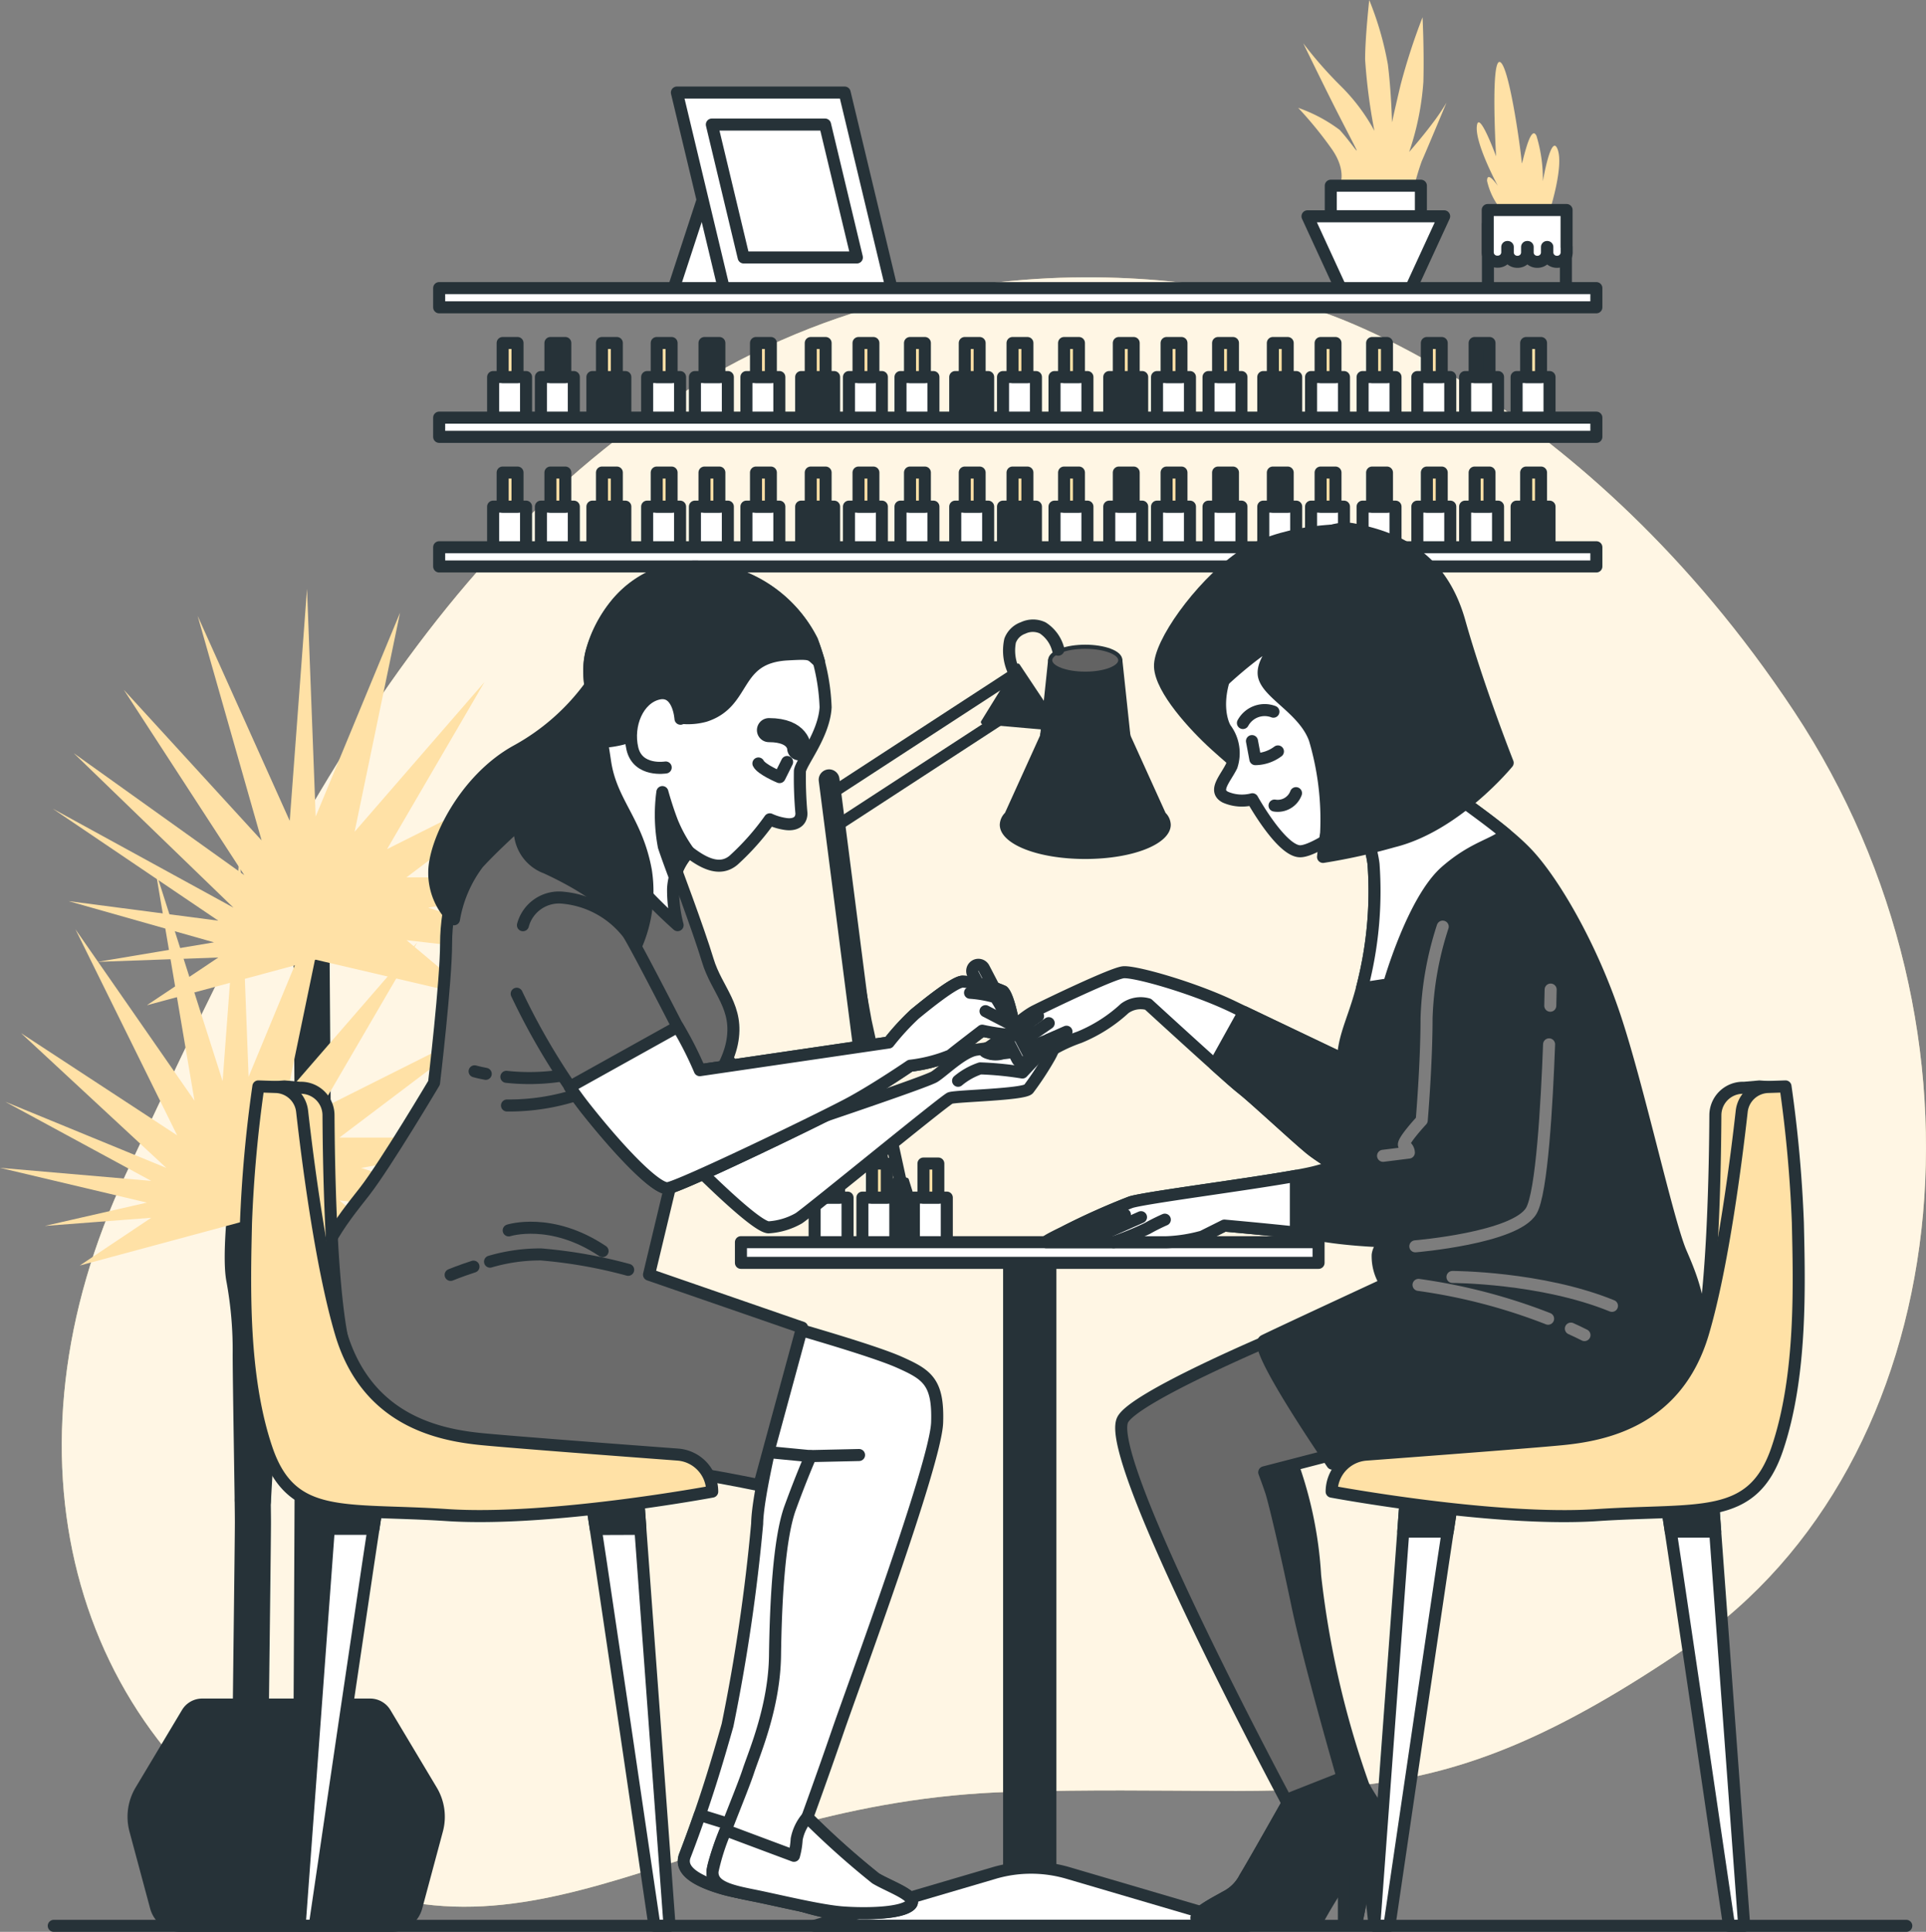 <svg xmlns="http://www.w3.org/2000/svg" width="160" height="160.5" viewBox="0 0 160 160.5">
  <rect x="0" y="0" width="160" height="160.5" fill="#808080" stroke="none"/>
  <g id="Manicurist-bro" transform="translate(-9.97 -11.27)">
    <g id="freepik--background-simple--inject-2" transform="translate(15.102 34.308)">
      <path id="Контур_4210" data-name="Контур 4210" d="M129.445,81.15s-25.535-9.1-50.6,5.39-37.7,43.253-48.579,66.3S25.648,199.313,44.791,210s32.147-5.067,58.992-5.84,34.063,3.092,56.339-12.12,26.3-51.1,8.73-77.642S129.445,81.15,129.445,81.15Z" transform="translate(-24.943 -78.329)" fill="#ffe1a6"/>
      <path id="Контур_4211" data-name="Контур 4211" d="M129.445,81.15s-25.535-9.1-50.6,5.39-37.7,43.253-48.579,66.3S25.648,199.313,44.791,210s32.147-5.067,58.992-5.84,34.063,3.092,56.339-12.12,26.3-51.1,8.73-77.642S129.445,81.15,129.445,81.15Z" transform="translate(-24.943 -78.329)" fill="#fff" opacity="0.7"/>
    </g>
    <g id="freepik--Plant--inject-2" transform="translate(9.97 60.191)">
      <path id="Контур_4212" data-name="Контур 4212" d="M85.43,235.49s.178,22.523.178,28.47-.178,41.569-.178,41.569" transform="translate(-59.566 -207.381)" fill="none" stroke="#263238" stroke-linecap="round" stroke-linejoin="round" stroke-width="3"/>
      <path id="Контур_4213" data-name="Контур 4213" d="M57.711,187.544l-5.573-4.683,15.64,1.8-13.844-4.5,14.2-2.522h-16l12.4-9.372L50.52,175.293l8.089-13.876L47.823,173.85l3.774-18.2-7.009,16.937-.72-18.919-1.436,19.28-7.65-17.033,5.313,18.655L28.649,162.059l10.005,15.394L24.491,167.326l13.265,12.831L22.74,171.933,36.5,181.24l-12.445-1.625,12.086,3.425-9.676,1.622L36.5,184.3l-5.933,3.965,14.022-3.782Z" transform="translate(-18.363 -153.67)" fill="#ffe1a6"/>
      <path id="Контур_4214" data-name="Контур 4214" d="M69.11,301.58s-.538,4.683-.178,6.486a32.947,32.947,0,0,1,.538,6.3c0,2.343.182,12.3.182,13.921s-.182,15.4-.182,16.662v4.322" transform="translate(-48.641 -250.766)" fill="none" stroke="#263238" stroke-linecap="round" stroke-linejoin="round" stroke-width="3"/>
      <path id="Контур_4215" data-name="Контур 4215" d="M71.27,324.062s.72-13.742,1.436-15.542,1.261-1.261,1.44-3.435.178-3.061.538-3.779a14.819,14.819,0,0,0,.72-1.982l.343-1.443" transform="translate(-50.259 -248.337)" fill="none" stroke="#263238" stroke-linecap="round" stroke-linejoin="round" stroke-width="3"/>
      <path id="Контур_4216" data-name="Контур 4216" d="M43.745,250.484,38.172,245.8l15.64,1.8-13.844-4.5,14.2-2.522h-16l12.4-9.372-14.022,7.029,8.089-13.876L33.857,236.79l3.774-18.2-7.009,16.937L29.9,216.61l-1.436,19.28-5.573-17.48,3.236,19.1-9.889-14.237,8.449,17.119L11.718,231.9,23.79,243.1,10.405,237.6l12.127,6.575L9.97,243.091l12.2,2.889-8.483,1.938,8.843-.677L16.6,251.205l14.022-3.782Z" transform="translate(-9.97 -194.987)" fill="#ffe1a6"/>
      <path id="Контур_4217" data-name="Контур 4217" d="M46.792,424.2l-3.849,6.431a4.251,4.251,0,0,0-.459,3.281L44.2,440.3a2.122,2.122,0,0,0,2.057,1.577H63.782a2.122,2.122,0,0,0,2.057-1.577l1.714-6.387a4.234,4.234,0,0,0-.459-3.281L63.248,424.2A1.463,1.463,0,0,0,62,423.49H48.05A1.453,1.453,0,0,0,46.792,424.2Z" transform="translate(-31.245 -330.794)" fill="#263238" stroke="#263238" stroke-linejoin="round" stroke-width="1"/>
    </g>
    <g id="freepik--Shelf--inject-2" transform="translate(46.453 11.27)">
      <rect id="Прямоугольник_1150" data-name="Прямоугольник 1150" width="2.735" height="3.803" transform="translate(8.452 42.091)" fill="#fff" stroke="#263238" stroke-linecap="round" stroke-linejoin="round" stroke-width="1"/>
      <rect id="Прямоугольник_1151" data-name="Прямоугольник 1151" width="1.234" height="2.831" transform="translate(9.244 39.261)" fill="#ffe1a6" stroke="#263238" stroke-linecap="round" stroke-linejoin="round" stroke-width="1"/>
      <rect id="Прямоугольник_1152" data-name="Прямоугольник 1152" width="2.735" height="3.803" transform="translate(4.483 42.091)" fill="#fff" stroke="#263238" stroke-linecap="round" stroke-linejoin="round" stroke-width="1"/>
      <rect id="Прямоугольник_1153" data-name="Прямоугольник 1153" width="1.234" height="2.831" transform="translate(5.275 39.261)" fill="#ffe1a6" stroke="#263238" stroke-linecap="round" stroke-linejoin="round" stroke-width="1"/>
      <rect id="Прямоугольник_1154" data-name="Прямоугольник 1154" width="2.735" height="3.803" transform="translate(12.73 42.091)" fill="#263238" stroke="#263238" stroke-linecap="round" stroke-linejoin="round" stroke-width="1"/>
      <rect id="Прямоугольник_1155" data-name="Прямоугольник 1155" width="1.234" height="2.831" transform="translate(13.525 39.261)" fill="#ffe1a6" stroke="#263238" stroke-linecap="round" stroke-linejoin="round" stroke-width="1"/>
      <rect id="Прямоугольник_1156" data-name="Прямоугольник 1156" width="2.735" height="3.803" transform="translate(21.247 42.091)" fill="#fff" stroke="#263238" stroke-linecap="round" stroke-linejoin="round" stroke-width="1"/>
      <rect id="Прямоугольник_1157" data-name="Прямоугольник 1157" width="1.234" height="2.831" transform="translate(22.043 39.261)" fill="#ffe1a6" stroke="#263238" stroke-linecap="round" stroke-linejoin="round" stroke-width="1"/>
      <rect id="Прямоугольник_1158" data-name="Прямоугольник 1158" width="2.735" height="3.803" transform="translate(17.278 42.091)" fill="#fff" stroke="#263238" stroke-linecap="round" stroke-linejoin="round" stroke-width="1"/>
      <rect id="Прямоугольник_1159" data-name="Прямоугольник 1159" width="1.234" height="2.831" transform="translate(18.074 39.261)" fill="#ffe1a6" stroke="#263238" stroke-linecap="round" stroke-linejoin="round" stroke-width="1"/>
      <rect id="Прямоугольник_1160" data-name="Прямоугольник 1160" width="2.735" height="3.803" transform="translate(25.525 42.091)" fill="#fff" stroke="#263238" stroke-linecap="round" stroke-linejoin="round" stroke-width="1"/>
      <rect id="Прямоугольник_1161" data-name="Прямоугольник 1161" width="1.234" height="2.831" transform="translate(26.32 39.261)" fill="#ffe1a6" stroke="#263238" stroke-linecap="round" stroke-linejoin="round" stroke-width="1"/>
      <rect id="Прямоугольник_1162" data-name="Прямоугольник 1162" width="2.735" height="3.803" transform="translate(34.043 42.091)" fill="#fff" stroke="#263238" stroke-linecap="round" stroke-linejoin="round" stroke-width="1"/>
      <rect id="Прямоугольник_1163" data-name="Прямоугольник 1163" width="1.234" height="2.831" transform="translate(34.838 39.261)" fill="#ffe1a6" stroke="#263238" stroke-linecap="round" stroke-linejoin="round" stroke-width="1"/>
      <rect id="Прямоугольник_1164" data-name="Прямоугольник 1164" width="2.735" height="3.803" transform="translate(30.073 42.091)" fill="#263238" stroke="#263238" stroke-linecap="round" stroke-linejoin="round" stroke-width="1"/>
      <rect id="Прямоугольник_1165" data-name="Прямоугольник 1165" width="1.234" height="2.831" transform="translate(30.869 39.261)" fill="#ffe1a6" stroke="#263238" stroke-linecap="round" stroke-linejoin="round" stroke-width="1"/>
      <rect id="Прямоугольник_1166" data-name="Прямоугольник 1166" width="2.735" height="3.803" transform="translate(38.324 42.091)" fill="#fff" stroke="#263238" stroke-linecap="round" stroke-linejoin="round" stroke-width="1"/>
      <rect id="Прямоугольник_1167" data-name="Прямоугольник 1167" width="1.234" height="2.831" transform="translate(39.115 39.261)" fill="#ffe1a6" stroke="#263238" stroke-linecap="round" stroke-linejoin="round" stroke-width="1"/>
      <rect id="Прямоугольник_1168" data-name="Прямоугольник 1168" width="2.735" height="3.803" transform="translate(46.841 42.091)" fill="#263238" stroke="#263238" stroke-linecap="round" stroke-linejoin="round" stroke-width="1"/>
      <rect id="Прямоугольник_1169" data-name="Прямоугольник 1169" width="1.234" height="2.831" transform="translate(47.633 39.261)" fill="#ffe1a6" stroke="#263238" stroke-linecap="round" stroke-linejoin="round" stroke-width="1"/>
      <rect id="Прямоугольник_1170" data-name="Прямоугольник 1170" width="2.735" height="3.803" transform="translate(42.872 42.091)" fill="#fff" stroke="#263238" stroke-linecap="round" stroke-linejoin="round" stroke-width="1"/>
      <rect id="Прямоугольник_1171" data-name="Прямоугольник 1171" width="1.234" height="2.831" transform="translate(43.664 39.261)" fill="#ffe1a6" stroke="#263238" stroke-linecap="round" stroke-linejoin="round" stroke-width="1"/>
      <rect id="Прямоугольник_1172" data-name="Прямоугольник 1172" width="2.735" height="3.803" transform="translate(51.119 42.091)" fill="#fff" stroke="#263238" stroke-linecap="round" stroke-linejoin="round" stroke-width="1"/>
      <rect id="Прямоугольник_1173" data-name="Прямоугольник 1173" width="1.234" height="2.831" transform="translate(51.914 39.261)" fill="#ffe1a6" stroke="#263238" stroke-linecap="round" stroke-linejoin="round" stroke-width="1"/>
      <rect id="Прямоугольник_1174" data-name="Прямоугольник 1174" width="2.735" height="3.803" transform="translate(59.636 42.091)" fill="#fff" stroke="#263238" stroke-linecap="round" stroke-linejoin="round" stroke-width="1"/>
      <rect id="Прямоугольник_1175" data-name="Прямоугольник 1175" width="1.234" height="2.831" transform="translate(60.431 39.261)" fill="#ffe1a6" stroke="#263238" stroke-linecap="round" stroke-linejoin="round" stroke-width="1"/>
      <rect id="Прямоугольник_1176" data-name="Прямоугольник 1176" width="2.735" height="3.803" transform="translate(55.667 42.091)" fill="#fff" stroke="#263238" stroke-linecap="round" stroke-linejoin="round" stroke-width="1"/>
      <rect id="Прямоугольник_1177" data-name="Прямоугольник 1177" width="1.234" height="2.831" transform="translate(56.462 39.261)" fill="#263238" stroke="#263238" stroke-linecap="round" stroke-linejoin="round" stroke-width="1"/>
      <rect id="Прямоугольник_1178" data-name="Прямоугольник 1178" width="2.735" height="3.803" transform="translate(63.914 42.091)" fill="#fff" stroke="#263238" stroke-linecap="round" stroke-linejoin="round" stroke-width="1"/>
      <rect id="Прямоугольник_1179" data-name="Прямоугольник 1179" width="1.234" height="2.831" transform="translate(64.709 39.261)" fill="#263238" stroke="#263238" stroke-linecap="round" stroke-linejoin="round" stroke-width="1"/>
      <rect id="Прямоугольник_1180" data-name="Прямоугольник 1180" width="2.735" height="3.803" transform="translate(72.431 42.091)" fill="#fff" stroke="#263238" stroke-linecap="round" stroke-linejoin="round" stroke-width="1"/>
      <rect id="Прямоугольник_1181" data-name="Прямоугольник 1181" width="1.234" height="2.831" transform="translate(73.226 39.261)" fill="#ffe1a6" stroke="#263238" stroke-linecap="round" stroke-linejoin="round" stroke-width="1"/>
      <rect id="Прямоугольник_1182" data-name="Прямоугольник 1182" width="2.735" height="3.803" transform="translate(68.462 42.091)" fill="#fff" stroke="#263238" stroke-linecap="round" stroke-linejoin="round" stroke-width="1"/>
      <rect id="Прямоугольник_1183" data-name="Прямоугольник 1183" width="1.234" height="2.831" transform="translate(69.257 39.261)" fill="#263238" stroke="#263238" stroke-linecap="round" stroke-linejoin="round" stroke-width="1"/>
      <rect id="Прямоугольник_1184" data-name="Прямоугольник 1184" width="2.735" height="3.803" transform="translate(76.712 42.091)" fill="#fff" stroke="#263238" stroke-linecap="round" stroke-linejoin="round" stroke-width="1"/>
      <rect id="Прямоугольник_1185" data-name="Прямоугольник 1185" width="1.234" height="2.831" transform="translate(77.504 39.261)" fill="#263238" stroke="#263238" stroke-linecap="round" stroke-linejoin="round" stroke-width="1"/>
      <rect id="Прямоугольник_1186" data-name="Прямоугольник 1186" width="2.735" height="3.803" transform="translate(85.23 42.091)" fill="#fff" stroke="#263238" stroke-linecap="round" stroke-linejoin="round" stroke-width="1"/>
      <rect id="Прямоугольник_1187" data-name="Прямоугольник 1187" width="1.234" height="2.831" transform="translate(86.021 39.261)" fill="#ffe1a6" stroke="#263238" stroke-linecap="round" stroke-linejoin="round" stroke-width="1"/>
      <rect id="Прямоугольник_1188" data-name="Прямоугольник 1188" width="2.735" height="3.803" transform="translate(81.261 42.091)" fill="#fff" stroke="#263238" stroke-linecap="round" stroke-linejoin="round" stroke-width="1"/>
      <rect id="Прямоугольник_1189" data-name="Прямоугольник 1189" width="1.234" height="2.831" transform="translate(82.052 39.261)" fill="#ffe1a6" stroke="#263238" stroke-linecap="round" stroke-linejoin="round" stroke-width="1"/>
      <rect id="Прямоугольник_1190" data-name="Прямоугольник 1190" width="2.735" height="3.803" transform="translate(89.507 42.091)" fill="#263238" stroke="#263238" stroke-linecap="round" stroke-linejoin="round" stroke-width="1"/>
      <rect id="Прямоугольник_1191" data-name="Прямоугольник 1191" width="1.234" height="2.831" transform="translate(90.302 39.261)" fill="#ffe1a6" stroke="#263238" stroke-linecap="round" stroke-linejoin="round" stroke-width="1"/>
      <rect id="Прямоугольник_1192" data-name="Прямоугольник 1192" width="96.133" height="1.597" transform="translate(0 45.465)" fill="#fff" stroke="#263238" stroke-linecap="round" stroke-linejoin="round" stroke-width="1"/>
      <rect id="Прямоугольник_1193" data-name="Прямоугольник 1193" width="2.735" height="3.803" transform="translate(8.452 31.325)" fill="#fff" stroke="#263238" stroke-linecap="round" stroke-linejoin="round" stroke-width="1"/>
      <rect id="Прямоугольник_1194" data-name="Прямоугольник 1194" width="1.234" height="2.831" transform="translate(9.244 28.497)" fill="#263238" stroke="#263238" stroke-linecap="round" stroke-linejoin="round" stroke-width="1"/>
      <rect id="Прямоугольник_1195" data-name="Прямоугольник 1195" width="2.735" height="3.803" transform="translate(4.483 31.325)" fill="#fff" stroke="#263238" stroke-linecap="round" stroke-linejoin="round" stroke-width="1"/>
      <rect id="Прямоугольник_1196" data-name="Прямоугольник 1196" width="1.234" height="2.831" transform="translate(5.275 28.497)" fill="#ffe1a6" stroke="#263238" stroke-linecap="round" stroke-linejoin="round" stroke-width="1"/>
      <rect id="Прямоугольник_1197" data-name="Прямоугольник 1197" width="2.735" height="3.803" transform="translate(12.73 31.325)" fill="#263238" stroke="#263238" stroke-linecap="round" stroke-linejoin="round" stroke-width="1"/>
      <rect id="Прямоугольник_1198" data-name="Прямоугольник 1198" width="1.234" height="2.831" transform="translate(13.525 28.497)" fill="#ffe1a6" stroke="#263238" stroke-linecap="round" stroke-linejoin="round" stroke-width="1"/>
      <rect id="Прямоугольник_1199" data-name="Прямоугольник 1199" width="2.735" height="3.803" transform="translate(21.247 31.325)" fill="#fff" stroke="#263238" stroke-linecap="round" stroke-linejoin="round" stroke-width="1"/>
      <rect id="Прямоугольник_1200" data-name="Прямоугольник 1200" width="1.234" height="2.831" transform="translate(22.043 28.497)" fill="#263238" stroke="#263238" stroke-linecap="round" stroke-linejoin="round" stroke-width="1"/>
      <rect id="Прямоугольник_1201" data-name="Прямоугольник 1201" width="2.735" height="3.803" transform="translate(17.278 31.325)" fill="#fff" stroke="#263238" stroke-linecap="round" stroke-linejoin="round" stroke-width="1"/>
      <rect id="Прямоугольник_1202" data-name="Прямоугольник 1202" width="1.234" height="2.831" transform="translate(18.074 28.497)" fill="#ffe1a6" stroke="#263238" stroke-linecap="round" stroke-linejoin="round" stroke-width="1"/>
      <rect id="Прямоугольник_1203" data-name="Прямоугольник 1203" width="2.735" height="3.803" transform="translate(25.525 31.325)" fill="#fff" stroke="#263238" stroke-linecap="round" stroke-linejoin="round" stroke-width="1"/>
      <rect id="Прямоугольник_1204" data-name="Прямоугольник 1204" width="1.234" height="2.831" transform="translate(26.32 28.497)" fill="#ffe1a6" stroke="#263238" stroke-linecap="round" stroke-linejoin="round" stroke-width="1"/>
      <rect id="Прямоугольник_1205" data-name="Прямоугольник 1205" width="2.735" height="3.803" transform="translate(34.043 31.325)" fill="#fff" stroke="#263238" stroke-linecap="round" stroke-linejoin="round" stroke-width="1"/>
      <rect id="Прямоугольник_1206" data-name="Прямоугольник 1206" width="1.234" height="2.831" transform="translate(34.838 28.497)" fill="#ffe1a6" stroke="#263238" stroke-linecap="round" stroke-linejoin="round" stroke-width="1"/>
      <rect id="Прямоугольник_1207" data-name="Прямоугольник 1207" width="2.735" height="3.803" transform="translate(30.073 31.325)" fill="#263238" stroke="#263238" stroke-linecap="round" stroke-linejoin="round" stroke-width="1"/>
      <rect id="Прямоугольник_1208" data-name="Прямоугольник 1208" width="1.234" height="2.831" transform="translate(30.869 28.497)" fill="#ffe1a6" stroke="#263238" stroke-linecap="round" stroke-linejoin="round" stroke-width="1"/>
      <rect id="Прямоугольник_1209" data-name="Прямоугольник 1209" width="2.735" height="3.803" transform="translate(38.324 31.325)" fill="#fff" stroke="#263238" stroke-linecap="round" stroke-linejoin="round" stroke-width="1"/>
      <rect id="Прямоугольник_1210" data-name="Прямоугольник 1210" width="1.234" height="2.831" transform="translate(39.115 28.497)" fill="#ffe1a6" stroke="#263238" stroke-linecap="round" stroke-linejoin="round" stroke-width="1"/>
      <rect id="Прямоугольник_1211" data-name="Прямоугольник 1211" width="2.735" height="3.803" transform="translate(46.841 31.325)" fill="#fff" stroke="#263238" stroke-linecap="round" stroke-linejoin="round" stroke-width="1"/>
      <rect id="Прямоугольник_1212" data-name="Прямоугольник 1212" width="1.234" height="2.831" transform="translate(47.633 28.497)" fill="#ffe1a6" stroke="#263238" stroke-linecap="round" stroke-linejoin="round" stroke-width="1"/>
      <rect id="Прямоугольник_1213" data-name="Прямоугольник 1213" width="2.735" height="3.803" transform="translate(42.872 31.325)" fill="#263238" stroke="#263238" stroke-linecap="round" stroke-linejoin="round" stroke-width="1"/>
      <rect id="Прямоугольник_1214" data-name="Прямоугольник 1214" width="1.234" height="2.831" transform="translate(43.664 28.497)" fill="#ffe1a6" stroke="#263238" stroke-linecap="round" stroke-linejoin="round" stroke-width="1"/>
      <rect id="Прямоугольник_1215" data-name="Прямоугольник 1215" width="2.735" height="3.803" transform="translate(51.119 31.325)" fill="#fff" stroke="#263238" stroke-linecap="round" stroke-linejoin="round" stroke-width="1"/>
      <rect id="Прямоугольник_1216" data-name="Прямоугольник 1216" width="1.234" height="2.831" transform="translate(51.914 28.497)" fill="#ffe1a6" stroke="#263238" stroke-linecap="round" stroke-linejoin="round" stroke-width="1"/>
      <rect id="Прямоугольник_1217" data-name="Прямоугольник 1217" width="2.735" height="3.803" transform="translate(59.636 31.325)" fill="#fff" stroke="#263238" stroke-linecap="round" stroke-linejoin="round" stroke-width="1"/>
      <rect id="Прямоугольник_1218" data-name="Прямоугольник 1218" width="1.234" height="2.831" transform="translate(60.431 28.497)" fill="#ffe1a6" stroke="#263238" stroke-linecap="round" stroke-linejoin="round" stroke-width="1"/>
      <rect id="Прямоугольник_1219" data-name="Прямоугольник 1219" width="2.735" height="3.803" transform="translate(55.667 31.325)" fill="#263238" stroke="#263238" stroke-linecap="round" stroke-linejoin="round" stroke-width="1"/>
      <rect id="Прямоугольник_1220" data-name="Прямоугольник 1220" width="1.234" height="2.831" transform="translate(56.462 28.497)" fill="#ffe1a6" stroke="#263238" stroke-linecap="round" stroke-linejoin="round" stroke-width="1"/>
      <rect id="Прямоугольник_1221" data-name="Прямоугольник 1221" width="2.735" height="3.803" transform="translate(63.914 31.325)" fill="#fff" stroke="#263238" stroke-linecap="round" stroke-linejoin="round" stroke-width="1"/>
      <rect id="Прямоугольник_1222" data-name="Прямоугольник 1222" width="1.234" height="2.831" transform="translate(64.709 28.497)" fill="#ffe1a6" stroke="#263238" stroke-linecap="round" stroke-linejoin="round" stroke-width="1"/>
      <rect id="Прямоугольник_1223" data-name="Прямоугольник 1223" width="2.735" height="3.803" transform="translate(72.431 31.325)" fill="#fff" stroke="#263238" stroke-linecap="round" stroke-linejoin="round" stroke-width="1"/>
      <rect id="Прямоугольник_1224" data-name="Прямоугольник 1224" width="1.234" height="2.831" transform="translate(73.226 28.497)" fill="#ffe1a6" stroke="#263238" stroke-linecap="round" stroke-linejoin="round" stroke-width="1"/>
      <rect id="Прямоугольник_1225" data-name="Прямоугольник 1225" width="2.735" height="3.803" transform="translate(68.462 31.325)" fill="#263238" stroke="#263238" stroke-linecap="round" stroke-linejoin="round" stroke-width="1"/>
      <rect id="Прямоугольник_1226" data-name="Прямоугольник 1226" width="1.234" height="2.831" transform="translate(69.257 28.497)" fill="#ffe1a6" stroke="#263238" stroke-linecap="round" stroke-linejoin="round" stroke-width="1"/>
      <rect id="Прямоугольник_1227" data-name="Прямоугольник 1227" width="2.735" height="3.803" transform="translate(76.712 31.325)" fill="#fff" stroke="#263238" stroke-linecap="round" stroke-linejoin="round" stroke-width="1"/>
      <rect id="Прямоугольник_1228" data-name="Прямоугольник 1228" width="1.234" height="2.831" transform="translate(77.504 28.497)" fill="#ffe1a6" stroke="#263238" stroke-linecap="round" stroke-linejoin="round" stroke-width="1"/>
      <rect id="Прямоугольник_1229" data-name="Прямоугольник 1229" width="2.735" height="3.803" transform="translate(85.23 31.325)" fill="#fff" stroke="#263238" stroke-linecap="round" stroke-linejoin="round" stroke-width="1"/>
      <rect id="Прямоугольник_1230" data-name="Прямоугольник 1230" width="1.234" height="2.831" transform="translate(86.021 28.497)" fill="#263238" stroke="#263238" stroke-linecap="round" stroke-linejoin="round" stroke-width="1"/>
      <rect id="Прямоугольник_1231" data-name="Прямоугольник 1231" width="2.735" height="3.803" transform="translate(81.261 31.325)" fill="#fff" stroke="#263238" stroke-linecap="round" stroke-linejoin="round" stroke-width="1"/>
      <rect id="Прямоугольник_1232" data-name="Прямоугольник 1232" width="1.234" height="2.831" transform="translate(82.052 28.497)" fill="#ffe1a6" stroke="#263238" stroke-linecap="round" stroke-linejoin="round" stroke-width="1"/>
      <rect id="Прямоугольник_1233" data-name="Прямоугольник 1233" width="2.735" height="3.803" transform="translate(89.507 31.325)" fill="#fff" stroke="#263238" stroke-linecap="round" stroke-linejoin="round" stroke-width="1"/>
      <rect id="Прямоугольник_1234" data-name="Прямоугольник 1234" width="1.234" height="2.831" transform="translate(90.302 28.497)" fill="#ffe1a6" stroke="#263238" stroke-linecap="round" stroke-linejoin="round" stroke-width="1"/>
      <rect id="Прямоугольник_1235" data-name="Прямоугольник 1235" width="96.133" height="1.597" transform="translate(0 34.698)" fill="#fff" stroke="#263238" stroke-linecap="round" stroke-linejoin="round" stroke-width="1"/>
      <path id="Контур_4218" data-name="Контур 4218" d="M328.058,26.719s.634-1.2-.634-3.034a32.129,32.129,0,0,0-2.814-3.456,12.707,12.707,0,0,1,3.448,1.835c.775.849,1.477,1.9,1.409,1.69s-1.128-2.185-2.252-4.442-2.183-4.445-2.183-4.445a33.784,33.784,0,0,0,3.167,3.6,15.9,15.9,0,0,1,2.742,3.669,47.524,47.524,0,0,1-.771-5.926c0-1.841.343-4.937.343-4.937a26.51,26.51,0,0,1,1.549,5.359c.284,2.267.343,4.81.343,4.81s.141-.708.706-3.092a51.808,51.808,0,0,1,1.83-5.644s.141,2.683.069,5.363a22.784,22.784,0,0,1-1.179,5.823s1.056-1.2,1.9-2.329a17.611,17.611,0,0,0,1.2-1.766s-1.83,4.377-2.057,4.868a20.8,20.8,0,0,0-.634,2.12Z" transform="translate(-253.248 -11.27)" fill="#ffe1a6"/>
      <rect id="Прямоугольник_1236" data-name="Прямоугольник 1236" width="7.486" height="2.535" transform="translate(74.07 15.429)" fill="#fff" stroke="#263238" stroke-linecap="round" stroke-linejoin="round" stroke-width="1"/>
      <path id="Контур_4219" data-name="Контур 4219" d="M335.384,69.743h-5.676L326.87,63.58h11.352Z" transform="translate(-254.734 -45.609)" fill="#fff" stroke="#263238" stroke-linecap="round" stroke-linejoin="round" stroke-width="1"/>
      <path id="Контур_4220" data-name="Контур 4220" d="M369.914,38.519a5.749,5.749,0,0,1-1.172-2.4c0-.91.895.416.895.416s-1.9-3.508-1.745-4.961,1.6,2.508,1.6,2.508-.48-8.108.319-7.84,1.81,7.9,1.81,8.372.686-3.36,1.224-2.24a12.259,12.259,0,0,1,.531,3.779s.686-4.054,1.224-2.666-.638,5.064-.638,5.064" transform="translate(-281.689 -21.091)" fill="#ffe1a6"/>
      <rect id="Прямоугольник_1237" data-name="Прямоугольник 1237" width="6.478" height="5.387" transform="translate(87.125 18.641)" fill="none" stroke="#263238" stroke-linecap="round" stroke-linejoin="round" stroke-width="1"/>
      <path id="Контур_4221" data-name="Контур 4221" d="M377.1,65.131V62.06H370.55v3.508a.782.782,0,0,0,.781.783h.058a.782.782,0,0,0,.785-.783v-.436h.041v.447a.786.786,0,0,0,.785.783h.041a.782.782,0,0,0,.781-.783v-.447h.045v.447a.782.782,0,0,0,.781.783h.041a.782.782,0,0,0,.785-.783v-.447h.027v.447a.786.786,0,0,0,.785.783h.041a.782.782,0,0,0,.781-.783v-.447Z" transform="translate(-283.442 -44.611)" fill="#fff" stroke="#263238" stroke-linecap="round" stroke-linejoin="round" stroke-width="1"/>
      <path id="Контур_4222" data-name="Контур 4222" d="M175.947,56.49l-2.787,8.517H179l-.4-8.517Z" transform="translate(-153.709 -40.955)" fill="#fff" stroke="#263238" stroke-linecap="round" stroke-linejoin="round" stroke-width="1"/>
      <path id="Контур_4223" data-name="Контур 4223" d="M187.966,33.65H174.03l3.918,16.363h13.936Z" transform="translate(-154.28 -25.961)" fill="#fff" stroke="#263238" stroke-linecap="round" stroke-linejoin="round" stroke-width="1"/>
      <path id="Контур_4224" data-name="Контур 4224" d="M191.905,41.39H182.5l2.643,11.042h9.405Z" transform="translate(-159.847 -31.042)" fill="#fff" stroke="#263238" stroke-linecap="round" stroke-linejoin="round" stroke-width="1"/>
      <rect id="Прямоугольник_1238" data-name="Прямоугольник 1238" width="96.133" height="1.597" transform="translate(0 23.935)" fill="#fff" stroke="#263238" stroke-linecap="round" stroke-linejoin="round" stroke-width="1"/>
    </g>
    <g id="freepik--Lamp--inject-2" transform="translate(77.98 62.733)">
      <path id="Контур_4225" data-name="Контур 4225" d="M213.851,234.832a.861.861,0,0,1-.85-.752L208.4,198.3a.863.863,0,1,1,1.714-.213l4.589,35.774a.862.862,0,0,1-.744.962Z" transform="translate(-208.391 -184.873)" fill="#263238"/>
      <path id="Контур_4226" data-name="Контур 4226" d="M210.465,183.648a.517.517,0,0,1-.089-1.031l15.256-9.932a.523.523,0,0,1,.175,1.031l-15.256,9.932Z" transform="translate(-209.385 -168.69)" fill="#263238"/>
      <path id="Контур_4227" data-name="Контур 4227" d="M211.768,191.487a.517.517,0,0,1-.086-1.031l15.253-9.932a.515.515,0,0,1,.175,1.013l-15.253,9.935Z" transform="translate(-210.243 -173.839)" fill="#263238"/>
      <path id="Контур_4228" data-name="Контур 4228" d="M251.123,172.24l-2.9,4.707,5.141.447.446-1.12Z" transform="translate(-234.568 -168.402)" fill="#263238"/>
      <path id="Контур_4229" data-name="Контур 4229" d="M253.023,177.237h-.017l-5.141-.447a.175.175,0,0,1-.137-.1.165.165,0,0,1,0-.165l2.907-4.707a.175.175,0,0,1,.144-.082.185.185,0,0,1,.144.076l2.684,4.033a.169.169,0,0,1,0,.161l-.446,1.12A.171.171,0,0,1,253.023,177.237Zm-4.85-.766,4.737.412.38-.931-2.485-3.734Z" transform="translate(-234.23 -168.074)" fill="#263238"/>
      <path id="Контур_4230" data-name="Контур 4230" d="M266.249,193.078l-2.948-6.5c0-.763-1.6-1.374-3.578-1.374s-3.578.615-3.578,1.374l-2.92,6.5a1.324,1.324,0,0,0-.4.89c0,1.477,3.085,2.673,6.93,2.673s6.931-1.2,6.931-2.673A1.324,1.324,0,0,0,266.249,193.078Z" transform="translate(-237.592 -176.91)" fill="#263238"/>
      <path id="Контур_4231" data-name="Контур 4231" d="M259.382,196.477c-3.983,0-7.1-1.251-7.1-2.845a1.465,1.465,0,0,1,.432-.986l2.924-6.448c.045-.862,1.642-1.508,3.746-1.508s3.7.646,3.746,1.508l2.924,6.448a1.465,1.465,0,0,1,.432.986C266.484,195.227,263.365,196.477,259.382,196.477Zm0-11.444c-2.009,0-3.407.636-3.407,1.206a.179.179,0,0,1,0,.072l-2.948,6.5a.1.1,0,0,1-.031.045,1.166,1.166,0,0,0-.36.776c0,1.357,3.085,2.5,6.759,2.5s6.759-1.144,6.759-2.5a1.166,1.166,0,0,0-.36-.776.1.1,0,0,1-.031-.045l-2.955-6.5a.18.18,0,0,1,0-.072C262.789,185.669,261.387,185.034,259.382,185.034Z" transform="translate(-237.237 -176.575)" fill="#263238"/>
      <path id="Контур_4232" data-name="Контур 4232" d="M263.232,170.94l-.672,6.273h7.157l-.672-6.273Z" transform="translate(-243.993 -167.549)" fill="#263238"/>
      <path id="Контур_4233" data-name="Контур 4233" d="M269.392,177.057h-7.157a.171.171,0,0,1-.127-.058.162.162,0,0,1-.041-.131l.661-6.277a.175.175,0,0,1,.171-.151h5.827a.175.175,0,0,1,.171.151l.668,6.277a.162.162,0,0,1-.041.131A.171.171,0,0,1,269.392,177.057Zm-6.965-.344H269.2l-.644-5.93h-5.484Z" transform="translate(-243.668 -167.221)" fill="#263238"/>
      <path id="Контур_4234" data-name="Контур 4234" d="M270.333,168.8c0,.618-1.3,1.12-2.907,1.12s-2.907-.5-2.907-1.12,1.3-1.12,2.907-1.12S270.333,168.182,270.333,168.8Z" transform="translate(-245.281 -165.409)" fill="#636363"/>
      <path id="Контур_4235" data-name="Контур 4235" d="M267.085,169.763c-1.491,0-3.085-.453-3.085-1.292s1.587-1.292,3.085-1.292,3.085.45,3.085,1.292S268.576,169.763,267.085,169.763Zm0-2.24c-1.611,0-2.742.5-2.742.948s1.124.948,2.742.948,2.742-.5,2.742-.948S268.7,167.524,267.085,167.524Z" transform="translate(-244.94 -165.081)" fill="#263238"/>
      <path id="Контур_4236" data-name="Контур 4236" d="M222.021,295.77l-2.721,4.889,1.4,1a2.324,2.324,0,0,0,1.35.433h0a2.329,2.329,0,0,0,1.817-.876l.449-.56-1.433-4.6Z" transform="translate(-215.561 -249.494)" fill="#263238"/>
      <path id="Контур_4237" data-name="Контур 4237" d="M221.712,301.927a2.474,2.474,0,0,1-1.45-.467l-1.4-1a.172.172,0,0,1-.051-.223l2.721-4.885a.171.171,0,0,1,.206-.079l.86.289a.175.175,0,0,1,.11.11l1.433,4.6a.176.176,0,0,1-.031.158l-.449.563A2.486,2.486,0,0,1,221.712,301.927Zm-2.509-1.659,1.275.914a2.149,2.149,0,0,0,2.934-.409l.391-.488-1.371-4.425-.644-.216Z" transform="translate(-215.224 -249.161)" fill="#263238"/>
      <path id="Контур_4238" data-name="Контур 4238" d="M220.6,258.237a.518.518,0,0,1-.5-.405l-3.129-14.34c-.062-.278-.912-7.871-.634-7.932s1.58,7.434,1.638,7.713l3.129,14.34a.515.515,0,0,1-.391.615Z" transform="translate(-213.574 -209.968)" fill="#263238"/>
      <path id="Контур_4239" data-name="Контур 4239" d="M254,166.1a.517.517,0,0,1-.452-.271,4.535,4.535,0,0,1-.439-3.174,2.282,2.282,0,0,1,1.371-1.357,2.394,2.394,0,0,1,2.057.017,3.535,3.535,0,0,1,1.542,2.127.514.514,0,1,1-1,.251,2.529,2.529,0,0,0-1.028-1.46,1.4,1.4,0,0,0-1.2.021,1.283,1.283,0,0,0-.788.752,3.465,3.465,0,0,0,.377,2.336.516.516,0,0,1-.209.687A.523.523,0,0,1,254,166.1Z" transform="translate(-237.681 -161.069)" fill="#263238"/>
    </g>
    <g id="freepik--Table--inject-2" transform="translate(71.522 107.937)">
      <rect id="Прямоугольник_1239" data-name="Прямоугольник 1239" width="2.735" height="3.803" transform="translate(10.091 2.831)" fill="#fff" stroke="#263238" stroke-linecap="round" stroke-linejoin="round" stroke-width="1"/>
      <rect id="Прямоугольник_1240" data-name="Прямоугольник 1240" width="1.234" height="2.831" transform="translate(10.886)" fill="#ffe1a6" stroke="#263238" stroke-linecap="round" stroke-linejoin="round" stroke-width="1"/>
      <rect id="Прямоугольник_1241" data-name="Прямоугольник 1241" width="2.735" height="3.803" transform="translate(6.122 2.831)" fill="#fff" stroke="#263238" stroke-linecap="round" stroke-linejoin="round" stroke-width="1"/>
      <rect id="Прямоугольник_1242" data-name="Прямоугольник 1242" width="1.234" height="2.831" transform="translate(6.917)" fill="#ffe1a6" stroke="#263238" stroke-linecap="round" stroke-linejoin="round" stroke-width="1"/>
      <rect id="Прямоугольник_1243" data-name="Прямоугольник 1243" width="2.735" height="3.803" transform="translate(14.368 2.831)" fill="#fff" stroke="#263238" stroke-linecap="round" stroke-linejoin="round" stroke-width="1"/>
      <rect id="Прямоугольник_1244" data-name="Прямоугольник 1244" width="1.234" height="2.831" transform="translate(15.164)" fill="#ffe1a6" stroke="#263238" stroke-linecap="round" stroke-linejoin="round" stroke-width="1"/>
      <rect id="Прямоугольник_1245" data-name="Прямоугольник 1245" width="3.428" height="52.734" transform="translate(22.279 7.393)" fill="#263238" stroke="#263238" stroke-linecap="round" stroke-linejoin="round" stroke-width="1"/>
      <rect id="Прямоугольник_1246" data-name="Прямоугольник 1246" width="47.986" height="1.718" transform="translate(0 6.534)" fill="#fff" stroke="#263238" stroke-linecap="round" stroke-linejoin="round" stroke-width="1"/>
      <path id="Контур_4240" data-name="Контур 4240" d="M222.3,463.383,207.38,467.77h35.989l-14.917-4.387a10.909,10.909,0,0,0-6.156,0Z" transform="translate(-201.269 -404.437)" fill="#fff" stroke="#263238" stroke-linecap="round" stroke-linejoin="round" stroke-width="1"/>
    </g>
    <g id="freepik--Characters--inject-2" transform="translate(30.334 55.183)">
      <path id="Контур_4241" data-name="Контур 4241" d="M199.773,261.952A25.318,25.318,0,0,1,198,264.659c-.466.467-6.053.56-6.512.745s-11.832,9.523-12.576,9.99a5.779,5.779,0,0,1-2.516.749c-1.57-.113-10.341-9.43-10.341-9.43l4.751-7.283,6.9,8.589s11.736-3.92,12.48-4.387,2.331-2.061,3.448-2.24,2.886-.282,3.352-.467,2.423-1.4,3.085-1.031S199.773,261.952,199.773,261.952Z" transform="translate(-132.923 -218.088)" fill="#fff" stroke="#263238" stroke-linecap="round" stroke-linejoin="round" stroke-width="1"/>
      <path id="Контур_4242" data-name="Контур 4242" d="M242.18,268.938a5.711,5.711,0,0,1,1.841-1.031,27.587,27.587,0,0,1,3.5.344L248.7,267" transform="translate(-182.952 -223.058)" fill="#fff" stroke="#263238" stroke-linecap="round" stroke-linejoin="round" stroke-width="1"/>
      <path id="Контур_4243" data-name="Контур 4243" d="M281.207,254.976s-8.682-4.123-12-5.723-8.226-2.979-9.141-2.865-5.94,2.522-7.311,3.209-3.2,2.748-4,3.092c-.36.155-.233.285,0,.381a1.953,1.953,0,0,0,1.306.052,9.239,9.239,0,0,0,2.026-.419c.74-.3,2.4-.948,2.4-.948s-2.29,1.405-2.742,1.635.946.244,1.858-.213a12.821,12.821,0,0,1,2.828-1.391,12.551,12.551,0,0,0,3.77-2.4,2.248,2.248,0,0,1,1.94-.344s6.742,6.184,7.77,6.984,4.456,4.009,5.714,5.04,6.968,4.579,8.682,3.666,2.286-3.209,1.484-5.27S281.207,254.976,281.207,254.976Z" transform="translate(-187.129 -209.522)" fill="#fff" stroke="#263238" stroke-linecap="round" stroke-linejoin="round" stroke-width="1"/>
      <path id="Контур_4244" data-name="Контур 4244" d="M254.192,257s-2.78,1.955-3.133,2.309a8.948,8.948,0,0,0-.71.831" transform="translate(-188.322 -216.493)" fill="#fff" stroke="#263238" stroke-linecap="round" stroke-linejoin="round" stroke-width="1"/>
      <path id="Контур_4245" data-name="Контур 4245" d="M257.346,258.7s-1.974,1.391-2.543,1.659c-.871.409-1.258.649-.829.711" transform="translate(-190.589 -217.609)" fill="#fff" stroke="#263238" stroke-linecap="round" stroke-linejoin="round" stroke-width="1"/>
      <line id="Линия_393" data-name="Линия 393" y1="0.653" x2="1.477" transform="translate(66.758 41.802)" fill="#fff" stroke="#263238" stroke-linecap="round" stroke-linejoin="round" stroke-width="1"/>
      <path id="Контур_4246" data-name="Контур 4246" d="M317.912,261.291s-7.342-3.484-11.1-5.291l-2.434,4.38c1.028.934,1.9,1.694,2.221,1.941,1.028.8,4.456,4.009,5.714,5.04s6.968,4.579,8.682,3.666,2.286-3.209,1.484-5.27S317.912,261.291,317.912,261.291Z" transform="translate(-223.833 -215.837)" fill="#263238" stroke="#263238" stroke-linecap="round" stroke-linejoin="round" stroke-width="1"/>
      <path id="Контур_4247" data-name="Контур 4247" d="M305.61,356.123a33.2,33.2,0,0,1,2.057,9.733,77.508,77.508,0,0,0,4,17.408c.8,1.6,2.286,3.092,2.286,4.81s-.113,6.641-.113,6.641h-1.258l-.456-4.123s-2.173.46-2.972,1.718-1.494,2.57-1.494,2.57h-7.883s-.686-.735,1.028-1.422a6.818,6.818,0,0,0,3.2-2.979,67.108,67.108,0,0,0,3.085-7.1c0-.344-7.76-19.7-8.9-21.757s-2.4-6.3-.572-7.445S304.465,352,304.465,352Z" transform="translate(-218.777 -278.856)" fill="#263238" stroke="#263238" stroke-linecap="round" stroke-linejoin="round" stroke-width="1"/>
      <path id="Контур_4248" data-name="Контур 4248" d="M294.058,335.33s-11.362,4.81-12.226,6.644c-1.573,3.332,13.71,31.833,13.71,31.833s-2.972,5.27-3.541,6.184a3.609,3.609,0,0,1-1.6,1.6c-.8.457-2.629,1.374-2.4,1.831s8.8,0,8.8,0l3.428-3.662v4.006h1.028s1.141-5.724,1.484-6.984-2.512-4.7-2.512-4.7-2.859-9.846-3.887-14.773-1.94-8.7-2.17-9.389-.572-1.6-.572-1.6l6.629-1.718Z" transform="translate(-208.939 -267.913)" fill="#696969" stroke="#263238" stroke-linecap="round" stroke-linejoin="round" stroke-width="1"/>
      <path id="Контур_4249" data-name="Контур 4249" d="M323.8,197.02a8.866,8.866,0,0,1,1.457,3.865,31.575,31.575,0,0,1-.771,9.533c-.943,4.123-2.228,5.067-1.628,8.932s4.8,10.65,4.456,11.595-1.542,1.288-1.714,2.4a4.113,4.113,0,0,0,.686,2.4s-9.083,4.208-10.111,4.724,5.655,10.221,5.655,10.221,4.027-1.46,12.511-1.8,14.224.172,16.709-4.552.857-8.589-.257-11.165-3.513-13.656-5.484-19.582-5.056-11.165-7.2-13.484-6.084-4.724-6.684-5.5-2.228-3.865-2.228-3.865Z" transform="translate(-231.514 -173.003)" fill="#263238" stroke="#263238" stroke-linecap="round" stroke-linejoin="round" stroke-width="1"/>
      <path id="Контур_4250" data-name="Контур 4250" d="M390.7,332.57c.377.172.754.344,1.131.539" transform="translate(-280.566 -266.101)" fill="none" stroke="#7d7d7d" stroke-linecap="round" stroke-linejoin="round" stroke-width="1"/>
      <path id="Контур_4251" data-name="Контур 4251" d="M353.78,322a47.3,47.3,0,0,1,10.763,2.81" transform="translate(-256.301 -259.163)" fill="none" stroke="#7d7d7d" stroke-linecap="round" stroke-linejoin="round" stroke-width="1"/>
      <path id="Контур_4252" data-name="Контур 4252" d="M362,320.08s7.362,0,13.251,2.4" transform="translate(-261.703 -257.902)" fill="none" stroke="#7d7d7d" stroke-linecap="round" stroke-linejoin="round" stroke-width="1"/>
      <path id="Контур_4253" data-name="Контур 4253" d="M346.256,194.615c-.6-.773-2.228-3.865-2.228-3.865l-5.4,6.27a8.866,8.866,0,0,1,1.457,3.865,31.574,31.574,0,0,1-.771,9.533c-.062.275-.127.536-.192.787l2.248-.344s1.971-6.971,4.713-9.375c2.372-2.078,4.113-2.233,4.967-3.123C349.016,196.676,346.705,195.192,346.256,194.615Z" transform="translate(-246.344 -173.003)" fill="#fff" stroke="#263238" stroke-linecap="round" stroke-linejoin="round" stroke-width="1"/>
      <path id="Контур_4254" data-name="Контур 4254" d="M306.38,139.5s-5.313-.086-8.655,2.319-6.684,7.129-6.6,9.018,2.828,4.9,4.627,6.527,2.742,2.319,2.742,2.319-1.8-5.411.514-8.159,7.2-6.871,7.712-9.19S306.38,139.5,306.38,139.5Z" transform="translate(-215.122 -139.359)" fill="#263238" stroke="#263238" stroke-linecap="round" stroke-linejoin="round" stroke-width="1"/>
      <path id="Контур_4255" data-name="Контур 4255" d="M315.777,155.23s-6.211,1.031-8.452,4.322-1.714,5.878-1.206,6.744a3.4,3.4,0,0,1,.518,3.113c-.511,1.051-1.553,2.061-.518,2.594a3.458,3.458,0,0,0,2.242.172s2.4,4.322,3.966,4.322,6.211-3.8,6.211-3.8,4.312-1.031,4.487-6.916S319.054,155.749,315.777,155.23Z" transform="translate(-224.684 -149.686)" fill="#fff" stroke="#263238" stroke-linecap="round" stroke-linejoin="round" stroke-width="1"/>
      <path id="Контур_4256" data-name="Контур 4256" d="M313.41,190.49l.281,1.5a3.2,3.2,0,0,0,1.875-.642" transform="translate(-229.768 -172.832)" fill="none" stroke="#263238" stroke-linecap="round" stroke-linejoin="round" stroke-width="1"/>
      <path id="Контур_4257" data-name="Контур 4257" d="M311.22,184.066a2.054,2.054,0,0,1,2.533-.941" transform="translate(-228.329 -167.91)" fill="none" stroke="#263238" stroke-linecap="round" stroke-linejoin="round" stroke-width="1"/>
      <path id="Контур_4258" data-name="Контур 4258" d="M318.88,204.111a1.62,1.62,0,0,0,1.782-1.031" transform="translate(-233.363 -181.097)" fill="none" stroke="#263238" stroke-linecap="round" stroke-linejoin="round" stroke-width="1"/>
      <path id="Контур_4259" data-name="Контур 4259" d="M311.531,147.821s-2.485,2.147-2.057,3.607,3.342,2.748,4.2,5.153a23.58,23.58,0,0,1,.943,7.816c-.171,1.117-.257,1.975-.257,1.975a49.794,49.794,0,0,0,5.827-1.288c5.227-1.288,9.511-6.527,9.511-6.527s-2.454-6.211-4-11.708-5.344-7.015-8.857-7.7-9.34,5.325-10.368,8.073a7.352,7.352,0,0,0-.428,4.552S309.3,148.68,311.531,147.821Z" transform="translate(-224.814 -139.092)" fill="#263238" stroke="#263238" stroke-linecap="round" stroke-linejoin="round" stroke-width="1"/>
      <path id="Контур_4260" data-name="Контур 4260" d="M298.675,231.33a12.5,12.5,0,0,0-1.484,4.353c-.456,2.748-.572,12.368-.572,12.368s-1.371,1.031-1.371,1.488v1.374s-4.8,1.491-7.424,2.178-13.827,2.061-15.311,2.518a58.613,58.613,0,0,0-5.371,2.4s-.912.574-.569.574h9.94a3.93,3.93,0,0,0,1.94-.117l1.83-.914s6.4.57,8.682.914,8,.8,11.654-.113,5.484-.917,6.283-5.153,0-11.911.117-13.055.343-5.267.343-5.267" transform="translate(-198.933 -199.642)" fill="#263238" stroke="#263238" stroke-linecap="round" stroke-linejoin="round" stroke-width="1"/>
      <path id="Контур_4261" data-name="Контур 4261" d="M385.71,251.923c.021-.842.031-1.343.031-1.343" transform="translate(-277.287 -212.279)" fill="none" stroke="#7d7d7d" stroke-linecap="round" stroke-linejoin="round" stroke-width="1"/>
      <path id="Контур_4262" data-name="Контур 4262" d="M353,280.609s8.3-.687,9.635-2.951c.877-1.491,1.292-8.884,1.477-13.828" transform="translate(-255.788 -220.977)" fill="none" stroke="#7d7d7d" stroke-linecap="round" stroke-linejoin="round" stroke-width="1"/>
      <path id="Контур_4263" data-name="Контур 4263" d="M350.143,235.36A27.16,27.16,0,0,0,348.8,243c0,3.755-.4,8.451-.4,8.451s-1.793,1.927-1.433,2.1a.687.687,0,0,1,.363.581l-2.142.268" transform="translate(-250.655 -202.287)" fill="none" stroke="#7d7d7d" stroke-linecap="round" stroke-linejoin="round" stroke-width="1"/>
      <path id="Контур_4264" data-name="Контур 4264" d="M284.25,295.63c-4.031.728-12.439,1.8-13.71,2.188a58.609,58.609,0,0,0-5.371,2.4s-1.978.928-1.635.928h9.94a12.841,12.841,0,0,0,3.006-.471l1.83-.914s3.246.289,5.94.581Z" transform="translate(-196.961 -241.852)" fill="#fff" stroke="#263238" stroke-linecap="round" stroke-linejoin="round" stroke-width="1"/>
      <path id="Контур_4265" data-name="Контур 4265" d="M267.77,307.2s4.151-1.979,5.086-2.185" transform="translate(-199.771 -248.016)" fill="none" stroke="#263238" stroke-linecap="round" stroke-linejoin="round" stroke-width="1"/>
      <path id="Контур_4266" data-name="Контур 4266" d="M273.52,307.6l4.456-1.979" transform="translate(-203.551 -248.41)" fill="none" stroke="#263238" stroke-linecap="round" stroke-linejoin="round" stroke-width="1"/>
      <path id="Контур_4267" data-name="Контур 4267" d="M279.88,308.1a26.543,26.543,0,0,0,2.8-1.144c.727-.416,1.453-.728,1.453-.728" transform="translate(-207.731 -248.81)" fill="none" stroke="#263238" stroke-linecap="round" stroke-linejoin="round" stroke-width="1"/>
      <path id="Контур_4268" data-name="Контур 4268" d="M312.122,441.18l-4.7,1.852.13.261s-2.972,5.27-3.541,6.184a3.609,3.609,0,0,1-1.6,1.6c-.8.457-2.629,1.374-2.4,1.831s8.8,0,8.8,0l3.428-3.662v4.006h1.028s1.141-5.724,1.484-6.984-2.512-4.7-2.512-4.7Z" transform="translate(-220.949 -337.399)" fill="#263238" stroke="#263238" stroke-linecap="round" stroke-linejoin="round" stroke-width="1"/>
      <path id="Контур_4269" data-name="Контур 4269" d="M183.077,352.1c-.027.378-1.265,5.335-1.292,7.476a152.2,152.2,0,0,1-2.461,16.731c-.843,2.965-1.847,6.428-3.548,10.846-.545,1.409,1.474,2.25,3.2,2.748s4.36.677,5.34,1.02,4.8,1.608,5.484.776-2.835-2.6-4.113-4.208-2.272-1.677-2.512-3.587,2.742-11.787,4.891-15.546,3.472-13.247,3.606-15.116-9.638-4.229-9.638-4.229Z" transform="translate(-139.249 -276.893)" fill="#fff" stroke="#263238" stroke-linecap="round" stroke-linejoin="round" stroke-width="1"/>
      <path id="Контур_4270" data-name="Контур 4270" d="M185.709,453.234c-1.272-1.6-2.272-1.677-2.512-3.587a2.664,2.664,0,0,1,0-.478,3.779,3.779,0,0,0-2.211,1.577l-3.955-1.226c-.37,1.062-.775,2.185-1.234,3.377-.545,1.409,1.474,2.25,3.2,2.748s4.353.68,5.333,1.024,4.8,1.608,5.484.776S186.977,454.828,185.709,453.234Z" transform="translate(-139.262 -342.644)" fill="#fff" stroke="#263238" stroke-linecap="round" stroke-linejoin="round" stroke-width="1"/>
      <path id="Контур_4271" data-name="Контур 4271" d="M188.5,331.67s7.332,2.061,9.649,3.092,3.28,1.625,3.164,5.023-6.989,21.963-8.26,25.666-2.526,7.135-2.526,7.135a67.779,67.779,0,0,0,5.679,5.078c1.224.718,3.664,1.525,2.859,2.226s-3.7.742-5.58.6-5.467-1.031-7.452-1.419-3.469-.756-3.38-2.01,2.348-6.393,2.992-8.365c.47-1.433,2.142-5.27,2.2-9.554s.319-9.691,1.261-12.275,1.693-4.291,1.693-4.291l-5.251-.505Z" transform="translate(-143.826 -265.51)" fill="#fff" stroke="#263238" stroke-linecap="round" stroke-linejoin="round" stroke-width="1"/>
      <line id="Линия_394" data-name="Линия 394" y1="0.089" x2="4.034" transform="translate(46.967 76.971)" fill="#fff" stroke="#263238" stroke-linecap="round" stroke-linejoin="round" stroke-width="1"/>
      <path id="Контур_4272" data-name="Контур 4272" d="M196.2,455.818a70.087,70.087,0,0,1-5.679-5.078,3.905,3.905,0,0,0-.884,1.828,6.408,6.408,0,0,1-.226,1.374s-3.051-1.137-5.673-2.123a18.2,18.2,0,0,0-1.09,3.4c-.089,1.254,1.4,1.615,3.38,2.01s5.573,1.285,7.452,1.419,4.775.093,5.58-.6S197.4,456.536,196.2,455.818Z" transform="translate(-143.819 -343.674)" fill="#fff" stroke="#263238" stroke-linecap="round" stroke-linejoin="round" stroke-width="1"/>
      <path id="Контур_4273" data-name="Контур 4273" d="M114.832,208.356s2.135,5.662,2.889,8.18,2.636,3.9,2.009,6.919-3.644,5.665-3.644,5.665l-3.242,13.539,12.72,4.4-3.558,13.089s-9.042-1.886-12.932-1.886-12.432.364-17.073-.629-7.541-5.153-7.541-10.7,3.013-8.932,4.768-11.2,5.758-9.008,5.758-9.008,1-8.431,1-11.578,1.128-7.424,2.763-9.688,4.394-2.9,6.78-3.023S113.2,204.456,114.832,208.356Z" transform="translate(-79.292 -180.673)" fill="#6b6b6b" stroke="#263238" stroke-linecap="round" stroke-linejoin="round" stroke-width="1"/>
      <path id="Контур_4274" data-name="Контур 4274" d="M132.7,269.711a17.689,17.689,0,0,0,8.134-1.031" transform="translate(-110.997 -224.16)" fill="none" stroke="#263238" stroke-linecap="round" stroke-linejoin="round" stroke-width="1"/>
      <path id="Контур_4275" data-name="Контур 4275" d="M125,270.35s.343.1.925.21" transform="translate(-105.937 -225.257)" fill="none" stroke="#263238" stroke-linecap="round" stroke-linejoin="round" stroke-width="1"/>
      <path id="Контур_4276" data-name="Контур 4276" d="M132.85,275.9a18.36,18.36,0,0,0,7.249-1.422" transform="translate(-111.096 -227.968)" fill="none" stroke="#263238" stroke-linecap="round" stroke-linejoin="round" stroke-width="1"/>
      <path id="Контур_4277" data-name="Контур 4277" d="M128.74,315.224a14.706,14.706,0,0,1,4.243-.6,40.143,40.143,0,0,1,7.232,1.278" transform="translate(-108.395 -254.318)" fill="none" stroke="#263238" stroke-linecap="round" stroke-linejoin="round" stroke-width="1"/>
      <path id="Контур_4278" data-name="Контур 4278" d="M119.19,318.267s.775-.323,1.9-.687" transform="translate(-102.118 -256.261)" fill="none" stroke="#263238" stroke-linecap="round" stroke-linejoin="round" stroke-width="1"/>
      <path id="Контур_4279" data-name="Контур 4279" d="M133.26,308.4s3.544-1.137,7.8,1.718" transform="translate(-111.365 -250.09)" fill="none" stroke="#263238" stroke-linecap="round" stroke-linejoin="round" stroke-width="1"/>
      <path id="Контур_4280" data-name="Контур 4280" d="M164.024,148.872a11.068,11.068,0,0,1,6.907,5.662,17.11,17.11,0,0,1,1.131,5.538c-.123,2.264-2.009,4.531-2.135,5.284a32.776,32.776,0,0,0,.127,3.525c0,.756-.631,1.007-1.371.879a4.769,4.769,0,0,1-1.258-.378,21.031,21.031,0,0,1-3.013,3.4c-1.128.945-2.471.261-3.705-.687a4.79,4.79,0,0,0-1.316,3.061,11.572,11.572,0,0,0,.377,3.02,45.851,45.851,0,0,1-5.9-6.4c-1.618-2.518-1.632-6.4-1.632-6.417,0-1.216.733-2.477.686-3.779-.058-2.061-.829-3.992-.308-6.053a10.738,10.738,0,0,1,2.015-3.954A8.459,8.459,0,0,1,164.024,148.872Z" transform="translate(-123.84 -145.225)" fill="#fff" stroke="#263238" stroke-linecap="round" stroke-linejoin="round" stroke-width="1"/>
      <path id="Контур_4281" data-name="Контур 4281" d="M171.126,205.462c-.5-1.257-.877-2.642-.877-2.642a14.068,14.068,0,0,0,.123,4.531c.257.773.614,1.742.9,2.5a5.115,5.115,0,0,1,1.172-2.061,11.815,11.815,0,0,1-1.316-2.333Z" transform="translate(-135.587 -180.926)" fill="#263238" stroke="#263238" stroke-linecap="round" stroke-linejoin="round" stroke-width="1"/>
      <path id="Контур_4282" data-name="Контур 4282" d="M196.166,195.54l-.627,1.257s-1.508-.629-1.758-1.134" transform="translate(-151.142 -176.147)" fill="none" stroke="#263238" stroke-linecap="round" stroke-linejoin="round" stroke-width="1"/>
      <path id="Контур_4283" data-name="Контур 4283" d="M198.852,189.352s0-1.512-2.512-1.512" transform="translate(-152.824 -171.093)" fill="none" stroke="#263238" stroke-linecap="round" stroke-linejoin="round" stroke-width="2"/>
      <path id="Контур_4284" data-name="Контур 4284" d="M171.289,154.533a11.068,11.068,0,0,0-6.907-5.662,8.494,8.494,0,0,0-9.4,2.683,10.738,10.738,0,0,0-2.015,3.944c-.521,2.061.25,3.992.308,6.053a5.013,5.013,0,0,1-.189,1.405,8.768,8.768,0,0,0,6.17-2.267,5.315,5.315,0,0,0,3.15.1c3.5-1.134,2.32-4.858,6.838-5.109,2.125-.12,1.854-.041,2.639.632C171.577,155.289,171.289,154.533,171.289,154.533Z" transform="translate(-124.198 -145.224)" fill="#263238" stroke="#263238" stroke-linecap="round" stroke-linejoin="round" stroke-width="1"/>
      <path id="Контур_4285" data-name="Контур 4285" d="M167.011,181.025s-.154-2.477-1.844-2.085-2.612,2.608-2.153,4.566,2.769,1.567,2.769,1.567" transform="translate(-130.844 -165.223)" fill="#fff" stroke="#263238" stroke-linecap="round" stroke-linejoin="round" stroke-width="1"/>
      <path id="Контур_4286" data-name="Контур 4286" d="M128.268,176.81A18.669,18.669,0,0,1,122,182.348c-4.26,2.381-6.78,7.558-6.78,10.066a5.355,5.355,0,0,0,1.638,3.9,10.674,10.674,0,0,1,2.009-4.655c1.508-1.635,3.517-3.4,3.517-3.4a3.345,3.345,0,0,0,2.132,3.779c2.763,1.264,6.026,3.271,6.4,4.906a14.3,14.3,0,0,1,.377,2.9,11.266,11.266,0,0,0,1.508-7.558c-.754-4.16-2.889-5.662-3.39-9.059S128.268,176.81,128.268,176.81Z" transform="translate(-99.508 -163.852)" fill="#263238" stroke="#263238" stroke-linecap="round" stroke-linejoin="round" stroke-width="1"/>
      <path id="Контур_4287" data-name="Контур 4287" d="M135.2,236.331a56.465,56.465,0,0,0,5.707,9.506c3.112,3.93,5.9,6.7,6.817,6.651s13.155-5.961,15.342-7.166,4.823-3.009,4.823-3.009a12.646,12.646,0,0,0,3.332-.852c.562-.46,2.653-2.061,2.653-2.061a17.122,17.122,0,0,0,2.961.388c.9-.048,1.323-.265.819-.436s-1.141-.344-1.141-.344-.435-2.456-.919-2.882a9.859,9.859,0,0,0-3.314-.8c-.648-.058-3.17,2.01-4.014,2.7a20.915,20.915,0,0,0-2.159,2.357l-15.695,2.3s-5.484-10.777-6-11.413a7.75,7.75,0,0,0-5.32-2.913,3.1,3.1,0,0,0-3.373,2.281" transform="translate(-112.64 -197.683)" fill="#6b6b6b" stroke="#263238" stroke-linecap="round" stroke-linejoin="round" stroke-width="1"/>
      <path id="Контур_4288" data-name="Контур 4288" d="M249.815,252.737a.517.517,0,0,1-.456-.278l-3.681-7.081a.515.515,0,1,1,.912-.478l3.681,7.067a.559.559,0,0,1-.456.77Z" transform="translate(-185.213 -208.369)" fill="#fff" stroke="#263238" stroke-linecap="round" stroke-linejoin="round" stroke-width="1"/>
      <path id="Контур_4289" data-name="Контур 4289" d="M176.341,255.645a12.646,12.646,0,0,0,3.332-.852c.562-.46,2.653-2.061,2.653-2.061a17.124,17.124,0,0,0,2.961.388c.9-.048,1.323-.265.819-.436s-1.141-.344-1.141-.344-.435-2.456-.919-2.882a9.86,9.86,0,0,0-3.314-.8c-.648-.058-3.171,2.01-4.014,2.7a20.919,20.919,0,0,0-2.159,2.357l-15.695,2.3a29.763,29.763,0,0,0-1.83-3.611L148.06,257.4c.418.608.853,1.206,1.3,1.769,3.112,3.927,5.9,6.7,6.817,6.651s13.155-5.961,15.342-7.166S176.341,255.645,176.341,255.645Z" transform="translate(-121.093 -211.016)" fill="#fff" stroke="#263238" stroke-linecap="round" stroke-linejoin="round" stroke-width="1"/>
      <path id="Контур_4290" data-name="Контур 4290" d="M245.08,251.35a10.131,10.131,0,0,1,2.1.368,7.192,7.192,0,0,1,.953,1.917" transform="translate(-184.859 -212.784)" fill="#fff" stroke="#263238" stroke-linecap="round" stroke-linejoin="round" stroke-width="1"/>
      <line id="Линия_395" data-name="Линия 395" x1="2.365" y1="1.226" transform="translate(61.507 40.095)" fill="#fff" stroke="#263238" stroke-linecap="round" stroke-linejoin="round" stroke-width="1"/>
      <path id="Контур_4291" data-name="Контур 4291" d="M345.679,373l-2.629,35.729h1.258s5.254-35.842,5.254-35.385S345.679,373,345.679,373Z" transform="translate(-249.249 -292.642)" fill="#fff" stroke="#263238" stroke-linecap="round" stroke-linejoin="round" stroke-width="1"/>
      <path id="Контур_4292" data-name="Контур 4292" d="M350.3,373l-.219,2.979h3.688c.223-1.477.37-2.4.4-2.6C353.974,373.759,350.3,373,350.3,373Z" transform="translate(-253.869 -292.642)" fill="#263238" stroke="#263238" stroke-linecap="round" stroke-linejoin="round" stroke-width="1"/>
      <path id="Контур_4293" data-name="Контур 4293" d="M417.6,373l2.629,35.729h-1.258s-5.254-35.842-5.254-35.385S417.6,373,417.6,373Z" transform="translate(-295.696 -292.642)" fill="#fff" stroke="#263238" stroke-linecap="round" stroke-linejoin="round" stroke-width="1"/>
      <path id="Контур_4294" data-name="Контур 4294" d="M417.836,375.979,417.617,373s-3.678.759-3.877.378c.038.182.185,1.123.408,2.6Z" transform="translate(-295.709 -292.642)" fill="#263238" stroke="#263238" stroke-linecap="round" stroke-linejoin="round" stroke-width="1"/>
      <path id="Контур_4295" data-name="Контур 4295" d="M423.3,274.113h-.113a2.289,2.289,0,0,0-2.29,2.278c-.024,4.346-.192,13.807-1.141,18.552-1.254,6.3-1.371,7.445-1.371,7.445s4.23-4.339,6.056-13.271a75.776,75.776,0,0,0,1.714-15l-1.6-.113Z" transform="translate(-298.759 -227.653)" fill="#ffe1a6" stroke="#263238" stroke-linecap="round" stroke-linejoin="round" stroke-width="1"/>
      <path id="Контур_4296" data-name="Контур 4296" d="M368.966,274.048a2.275,2.275,0,0,0-2.18,2.017c-.439,3.92-1.563,12.842-3.218,18.435-2.173,7.328-8.226,8.472-11.77,8.815-2.588.251-11.575.931-16.233,1.278a3.089,3.089,0,0,0-2.845,3.075h0s13.481,2.518,22.049,1.948,12.912.57,14.968-5.5,1.827-13.628,1.714-18.782A109.5,109.5,0,0,0,370.423,274Z" transform="translate(-242.459 -227.653)" fill="#ffe1a6" stroke="#263238" stroke-linecap="round" stroke-linejoin="round" stroke-width="1"/>
      <path id="Контур_4297" data-name="Контур 4297" d="M157.137,373l2.626,35.729h-1.254s-5.258-35.842-5.258-35.385S157.137,373,157.137,373Z" transform="translate(-124.504 -292.642)" fill="#fff" stroke="#263238" stroke-linecap="round" stroke-linejoin="round" stroke-width="1"/>
      <path id="Контур_4298" data-name="Контур 4298" d="M157.359,375.748l-.2-2.748s-3.678.759-3.877.378c.034.172.168,1.031.374,2.384Z" transform="translate(-124.523 -292.642)" fill="#263238" stroke="#263238" stroke-linecap="round" stroke-linejoin="round" stroke-width="1"/>
      <path id="Контур_4299" data-name="Контур 4299" d="M85.216,373,82.59,408.729h1.254S89.1,372.887,89.1,373.344,85.216,373,85.216,373Z" transform="translate(-78.063 -292.642)" fill="#fff" stroke="#263238" stroke-linecap="round" stroke-linejoin="round" stroke-width="1"/>
      <path id="Контур_4300" data-name="Контур 4300" d="M89.862,373l-.2,2.748h3.705c.206-1.35.343-2.212.374-2.384C93.547,373.759,89.862,373,89.862,373Z" transform="translate(-82.71 -292.642)" fill="#263238" stroke="#263238" stroke-linecap="round" stroke-linejoin="round" stroke-width="1"/>
      <path id="Контур_4301" data-name="Контур 4301" d="M77.106,274.113h.113a2.289,2.289,0,0,1,2.286,2.291c.024,4.346.192,13.807,1.141,18.552,1.258,6.3,1.371,7.445,1.371,7.445s-4.226-4.353-6.057-13.285a75.457,75.457,0,0,1-1.714-15l1.6-.113Z" transform="translate(-72.579 -227.653)" fill="#ffe1a6" stroke="#263238" stroke-linecap="round" stroke-linejoin="round" stroke-width="1"/>
      <path id="Контур_4302" data-name="Контур 4302" d="M71.935,274.048a2.268,2.268,0,0,1,2.18,2.013c.442,3.92,1.566,12.842,3.222,18.435,2.17,7.328,8.226,8.472,11.767,8.815,2.588.251,11.575.931,16.233,1.278a3.089,3.089,0,0,1,2.848,3.075h0s-13.484,2.518-22.053,1.948-12.908.57-14.965-5.5-1.83-13.625-1.714-18.778A108.46,108.46,0,0,1,70.482,274Z" transform="translate(-69.382 -227.653)" fill="#ffe1a6" stroke="#263238" stroke-linecap="round" stroke-linejoin="round" stroke-width="1"/>
    </g>
    <g id="freepik--Floor--inject-2" transform="translate(14.436 171.27)">
      <line id="Линия_396" data-name="Линия 396" x2="153.897" fill="none" stroke="#263238" stroke-linecap="round" stroke-linejoin="round" stroke-width="1"/>
    </g>
  </g>
</svg>
